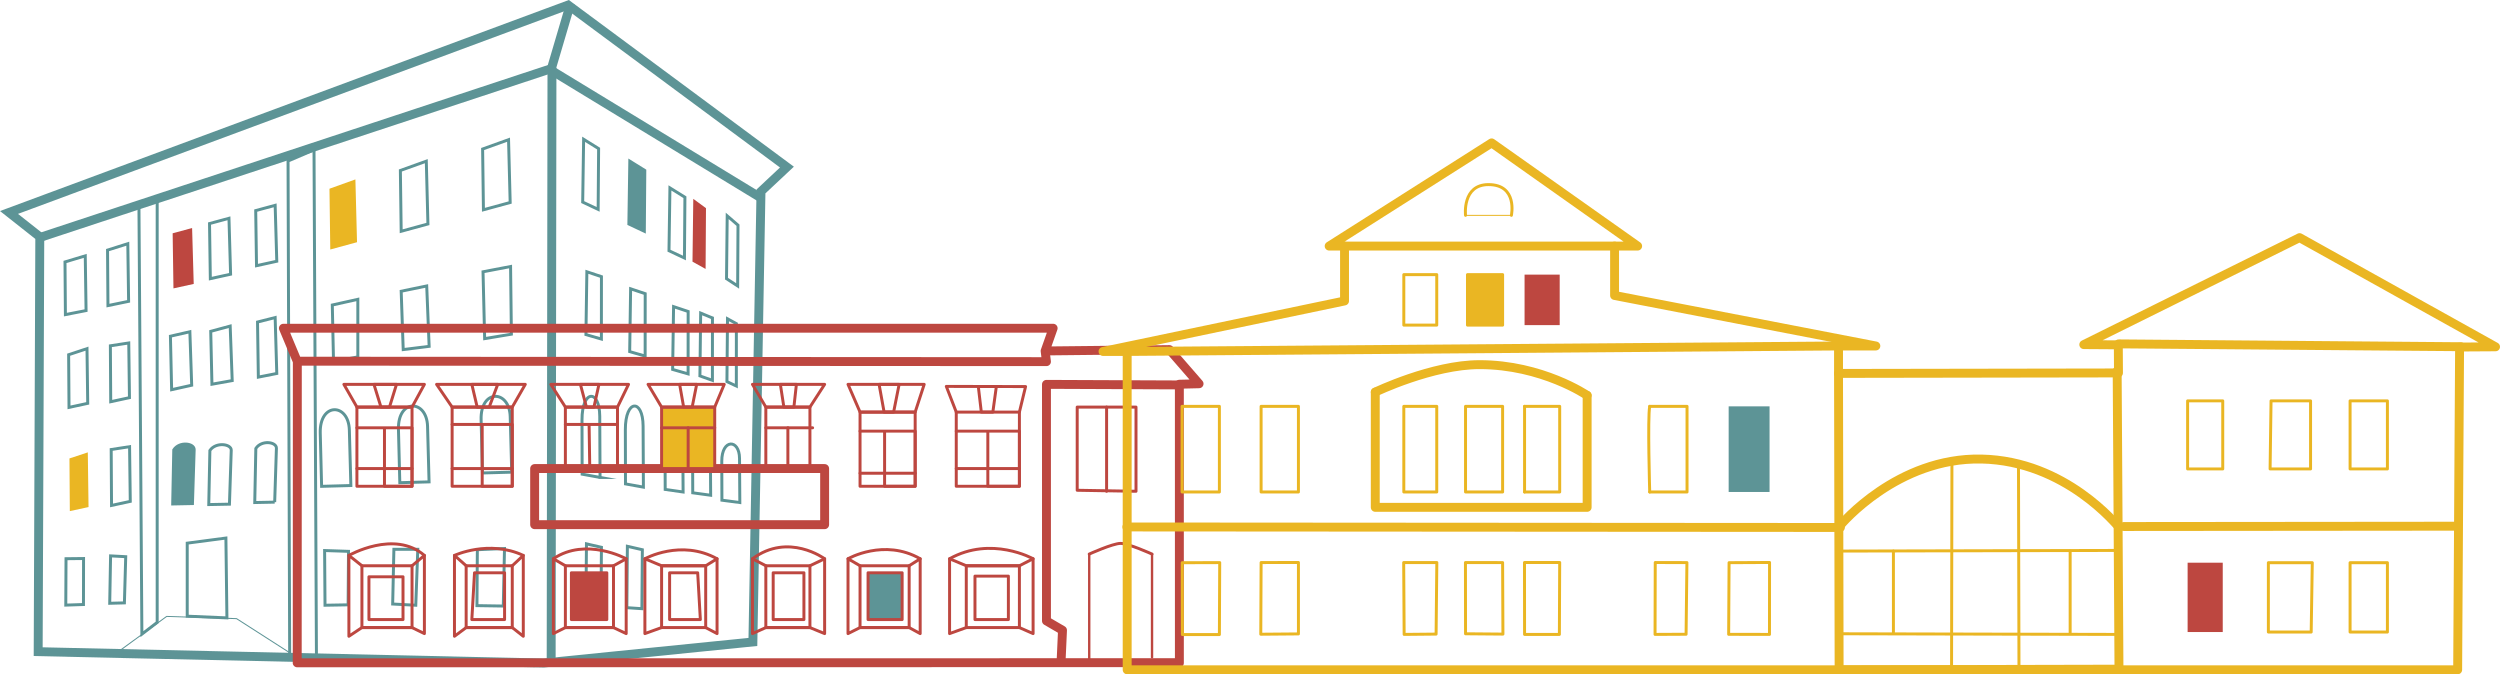 <?xml version="1.0" encoding="UTF-8"?> <!-- Creator: CorelDRAW 2019 (64-Bit) --> <svg xmlns="http://www.w3.org/2000/svg" xmlns:xlink="http://www.w3.org/1999/xlink" xml:space="preserve" width="210.125mm" height="56.673mm" style="shape-rendering:geometricPrecision; text-rendering:geometricPrecision; image-rendering:optimizeQuality; fill-rule:evenodd; clip-rule:evenodd" viewBox="0 0 16354.67 4411.01"> <defs> <style type="text/css"> <![CDATA[ .str0 {stroke:#5D9496;stroke-width:58.37;stroke-miterlimit:22.926} .str2 {stroke:#5D9496;stroke-width:6.59;stroke-miterlimit:22.926} .str1 {stroke:#5D9496;stroke-width:19.46;stroke-miterlimit:22.926} .str6 {stroke:#EAB623;stroke-width:58.37;stroke-linecap:round;stroke-linejoin:round;stroke-miterlimit:10} .str3 {stroke:#BD4740;stroke-width:58.37;stroke-linecap:round;stroke-linejoin:round;stroke-miterlimit:10} .str8 {stroke:#EAB623;stroke-width:6.59;stroke-linecap:round;stroke-linejoin:round;stroke-miterlimit:10} .str7 {stroke:#EAB623;stroke-width:19.46;stroke-linecap:round;stroke-linejoin:round;stroke-miterlimit:10} .str4 {stroke:#BD4740;stroke-width:19.46;stroke-linecap:round;stroke-linejoin:round;stroke-miterlimit:10} .str5 {stroke:#BD4740;stroke-width:15.57;stroke-linecap:round;stroke-linejoin:round;stroke-miterlimit:10} .fil0 {fill:none} .fil4 {fill:none;fill-rule:nonzero} .fil1 {fill:#EAB623} .fil2 {fill:#BD4740} .fil3 {fill:#5D9496} .fil5 {fill:#EAB623;fill-rule:nonzero} .fil6 {fill:#BD4740;fill-rule:nonzero} .fil7 {fill:#5D9496;fill-rule:nonzero} ]]> </style> </defs> <g id="Слой_x0020_1">  <g id="_2652526339680"> <polygon class="fil0 str0" points="249.73,4263.12 260.31,1548.96 58.87,1389.91 3716.64,32.87 5147.93,1093.06 4978.31,1252.11 4925.3,4199.49 3557.59,4337.33 "></polygon> <polyline class="fil0 str0" points="3732.83,22.49 3610.89,435.94 3605.68,4316.37 "></polyline> <polygon class="fil0 str1" points="425.2,1713.53 557.72,1673.78 563.01,2031.61 427.85,2058.09 "></polygon> <polygon class="fil0 str1" points="703.53,1636.11 836.05,1594.23 841.34,1971.25 706.18,1999.15 "></polygon> <polygon class="fil0 str1" points="722.07,2262.13 842.32,2243.62 846.87,2601.45 724.32,2627.95 "></polygon> <polygon class="fil0 str1" points="449.04,2320.52 569.08,2280.77 573.86,2638.6 451.44,2665.09 "></polygon> <polygon class="fil0 str1" points="727.39,2940.66 847.65,2922.15 852.2,3279.98 729.65,3306.47 "></polygon> <polygon class="fil1" points="454.37,2999.04 574.4,2959.29 579.19,3317.13 456.77,3343.62 "></polygon> <polygon class="fil0 str1" points="723.44,3636.45 822.47,3641.78 813.82,3943.96 717.75,3946.56 "></polygon> <polygon class="fil0 str1" points="431.89,3655.04 546.58,3653.76 546.04,3954.65 430.33,3958.54 "></polygon> <polygon class="fil2" points="1129.45,1526.11 1256.68,1491.65 1267.29,1857.46 1134.74,1886.59 "></polygon> <polygon class="fil0 str1" points="1370.64,1462.52 1497.87,1428.06 1508.48,1793.87 1375.93,1823 "></polygon> <polygon class="fil0 str1" points="1672.81,1377.69 1800.04,1343.23 1810.65,1709.04 1678.1,1738.17 "></polygon> <polygon class="fil0 str1" points="1114.87,2199.38 1242.09,2170.21 1254.03,2520.11 1122.8,2549.24 "></polygon> <polygon class="fil0 str1" points="1378.57,2167.61 1505.8,2133.15 1519.06,2489.7 1386.5,2513.5 "></polygon> <polygon class="fil0 str1" points="1684.71,2106.62 1800.04,2077.45 1810.65,2443.26 1690.04,2467.06 "></polygon> <polygon class="fil1" points="2155.35,1234.6 2324.97,1173.64 2335.59,1584.49 2160.64,1632.18 "></polygon> <polygon class="fil0 str1" points="2619.17,1115.3 2788.79,1054.36 2799.41,1465.2 2624.46,1512.89 "></polygon> <polygon class="fil0 str1" points="3157.24,974.81 3326.87,913.87 3337.48,1324.71 3162.54,1372.4 "></polygon> <polygon class="fil0 str1" points="3159.89,1777.96 3340.09,1743.5 3345.42,2186.16 3170.51,2215.29 "></polygon> <polygon class="fil0 str1" points="2624.5,1905.18 2791.48,1870.73 2807.38,2265.71 2637.76,2286.86 "></polygon> <polygon class="fil0 str1" points="2173.9,1995.31 2340.88,1958.19 2340.92,2334.63 2181.83,2366.4 "></polygon> <path class="fil3 str1" d="M1259 3294.21l-129.23 2.65c2.33,-117.97 4.67,-235.9 7,-353.87 37.42,-57.43 134.71,-43.24 133.44,-1.32l-11.22 352.54z"></path> <path class="fil0 str1" d="M1500.99 3298.17l-135.28 2.65c2.45,-117.96 4.9,-235.9 7.34,-353.87 39.17,-57.42 141.01,-43.24 139.68,-1.32l-11.74 352.54z"></path> <path class="fil0 str1" d="M1796.98 3284.91l-130.42 2.65c2.36,-117.97 4.72,-235.9 7.08,-353.87 37.76,-57.42 135.94,-43.24 134.65,-1.32l-11.31 352.54z"></path> <path class="fil0 str1" d="M2806.89 3152.36l-191.4 5.28 -8.87 -348.58c-5.1,-202.72 185.48,-197.75 190.37,-19.88l9.9 363.17z"></path> <path class="fil0 str1" d="M3347.6 3088.76l-191.4 5.29 -8.87 -348.58c-5.1,-202.72 185.48,-197.75 190.37,-19.88l9.9 363.16z"></path> <path class="fil0 str1" d="M2295.3 3176.24l-191.4 5.29 -8.87 -348.58c-5.1,-202.72 185.48,-197.75 190.37,-19.87l9.9 363.16z"></path> <path class="fil0 str1" d="M3925.45 3123.22l-117.18 -21.24 -0.9 -353.87c-0.51,-202.79 115.24,-202.92 116.1,-25.2l1.98 400.31z"></path> <path class="fil0 str1" d="M4209.03 3186.81l-117.17 -21.23 -0.9 -353.87c-0.52,-202.8 115.24,-202.92 116.1,-25.21l1.97 400.31z"></path> <path class="fil0 str1" d="M4468.77 3218.59l-117.17 -16.81 -0.9 -280.14c-0.51,-160.54 115.24,-160.63 116.1,-19.95l1.97 316.9z"></path> <path class="fil0 str1" d="M4649.01 3239.82l-117.17 -15.96 -0.9 -265.99c-0.51,-152.44 115.25,-152.53 116.1,-18.94l1.97 300.9z"></path> <path class="fil0 str1" d="M4839.86 3287.51l-117.17 -15.33 -0.9 -255.39c-0.51,-146.36 115.24,-146.45 116.1,-18.19l1.97 288.9z"></path> <polygon class="fil0 str1" points="2123.57,3601.51 2279.89,3606.8 2277.33,3956.7 2126.17,3959.34 "></polygon> <polygon class="fil0 str1" points="2576.77,3593.54 2733.17,3593.5 2719.91,3959.34 2568.8,3951.37 "></polygon> <polygon class="fil0 str1" points="3122.78,3596.18 3300.38,3588.21 3292.44,3964.63 3120.14,3961.94 "></polygon> <polygon class="fil0 str1" points="3916.07,972.17 3818.02,911.22 3811.88,1322.07 3913.01,1369.75 "></polygon> <polygon class="fil3 str1" points="4218.2,1115.3 4120.16,1054.36 4114.02,1465.2 4215.14,1512.89 "></polygon> <polygon class="fil0 str1" points="4480.63,1290.25 4382.59,1229.3 4376.44,1640.15 4477.57,1687.84 "></polygon> <polygon class="fil2" points="4618.47,1361.82 4535.36,1300.87 4530.16,1711.72 4615.88,1759.41 "></polygon> <polygon class="fil0 str1" points="4827.85,1473.14 4757.21,1412.19 4752.79,1823.04 4825.64,1870.73 "></polygon> <polygon class="fil0 str1" points="3934.54,1809.77 3839.18,1778 3833.04,2188.84 3934.19,2217.98 "></polygon> <polygon class="fil0 str1" points="4220.81,1921.09 4125.45,1889.31 4119.31,2300.16 4220.46,2329.29 "></polygon> <polygon class="fil0 str1" points="4501.79,2037.7 4406.43,2005.92 4400.28,2416.77 4501.44,2445.9 "></polygon> <polygon class="fil0 str1" points="4660.82,2080.1 4583.69,2048.32 4578.72,2459.17 4660.54,2488.3 "></polygon> <polygon class="fil0 str1" points="4817.27,2117.24 4759.21,2085.46 4755.48,2496.31 4817.05,2525.44 "></polygon> <polygon class="fil0 str1" points="3934.54,3580.35 3836.54,3557.87 3833.04,3959.42 3931.53,3966.04 "></polygon> <polygon class="fil0 str1" points="4202.22,3596.26 4104.22,3573.78 4100.71,3975.33 4199.2,3981.94 "></polygon> <polyline class="fil0 str0" points="238.87,1560.81 3594.46,452.85 4982.04,1297.06 "></polyline> <polyline class="fil0 str2" points="752.26,4278.95 1090.18,4032.48 1547.43,4047.06 1935.76,4296.18 "></polyline> <polygon class="fil0 str1" points="908.98,1350.12 1028.27,1314.34 1028.27,4071.62 928.21,4148.44 "></polygon> <polygon class="fil0 str1" points="1884.39,1053.28 2054.22,980.39 2070.1,4294.3 1895.02,4291.61 "></polygon> <polygon class="fil0 str1" points="1224.78,4030.92 1224.78,3553.22 1477.8,3519.88 1484.48,4042.05 "></polygon> <path class="fil4 str3" d="M1944.45 4335.34l0.65 -1970.63 -91.04 -217.43 5035.5 0 -52.46 148.61 813.02 -8.73 194.01 223.38 -128.87 3.13 0.13 1823.67m-1.51 -2.23l-5769.77 0.97m4.37 -1973.22l4897.34 2.97 -8.73 -69.94"></path> <polygon class="fil4 str3" points="3497.57,3178.86 3497.57,3432.38 5394.62,3432.38 5394.62,3065.21 3497.57,3065.21 "></polygon> <polyline class="fil4 str3" points="7713.78,2518.13 6845.82,2514.45 6845.82,4061.83 6950.73,4123.01 6942.16,4311.59 "></polyline> <polygon class="fil4 str4" points="7046.89,2663.07 7046.89,3207.27 7431.55,3213.82 7431.55,2663.07 "></polygon> <line class="fil4 str5" x1="7125.57" y1="4311.59" x2="7125.57" y2="3624.71"></line> <path class="fil4 str4" d="M7125.57 3624.71c0,0 154.09,-69.94 205.44,-69.94 51.36,0 205.45,69.94 205.45,69.94"></path> <line class="fil4 str5" x1="7536.46" y1="3624.71" x2="7536.46" y2="4300.21"></line> <polygon class="fil4 str4" points="6321.29,3701.09 6321.29,4105.52 6668.79,4105.52 6668.79,3701.09 "></polygon> <polygon class="fil4 str4" points="5947.57,3701.09 5947.57,4105.52 5626.29,4105.52 5626.29,3701.09 "></polygon> <polygon class="fil4 str4" points="5298.45,4105.52 5009.97,4105.52 5009.97,3701.09 5298.45,3701.09 "></polygon> <polygon class="fil4 str4" points="4616.57,4105.52 4616.57,3701.09 4328.08,3701.09 4328.08,4105.52 "></polygon> <polygon class="fil4 str4" points="4013.36,4105.52 4013.36,3701.09 3698.64,3701.09 3698.64,4105.52 "></polygon> <polygon class="fil4 str4" points="3351.14,3701.09 3351.14,4105.52 3049.54,4105.52 3049.54,3701.09 "></polygon> <polygon class="fil4 str4" points="2695.48,3701.09 2695.48,4105.52 2367.64,4105.52 2367.64,3701.09 "></polygon> <polygon class="fil4 str4" points="6255.72,2695.85 6255.72,3181.04 6668.79,3181.04 6668.79,2695.85 "></polygon> <polygon class="fil4 str4" points="5986.9,3181.04 5986.9,2695.85 5626.29,2695.85 5626.29,3181.04 "></polygon> <polygon class="fil4 str4" points="5298.45,2663.07 5298.45,3065.21 5009.97,3065.21 5009.97,2663.07 "></polygon> <polygon class="fil5 str4" points="4675.57,2663.07 4675.57,3065.21 4328.08,3065.21 4328.08,2663.07 "></polygon> <polygon class="fil4 str4" points="4039.58,2663.07 4039.58,3065.21 3698.64,3065.21 3698.64,2663.07 "></polygon> <polygon class="fil4 str4" points="3351.14,2663.07 3351.14,3181.04 2957.74,3181.04 2957.74,2663.07 "></polygon> <polygon class="fil4 str4" points="2695.48,2663.07 2695.48,3181.04 2334.86,3181.04 2334.86,2663.07 "></polygon> <polyline class="fil4 str4" points="6668.79,4105.52 6758.4,4144.87 6758.4,3655.31 6668.79,3701.09 6321.29,3701.09 6212.01,3655.31 6212.01,4144.87 6321.29,4105.52 "></polyline> <polyline class="fil4 str4" points="5947.57,3701.09 6019.69,3655.31 6019.69,4144.87 5947.57,4105.52 5626.29,4105.52 5547.61,4144.87 5547.61,3655.31 5626.29,3701.09 "></polyline> <polyline class="fil4 str4" points="5298.45,3701.09 5394.62,3655.31 5394.62,4144.87 5298.45,4105.52 5009.97,4105.52 4922.54,4144.87 4922.54,3655.31 5009.97,3701.09 "></polyline> <polyline class="fil4 str4" points="4616.57,4105.52 4690.87,4144.87 4690.87,3655.31 4616.57,3701.09 4328.08,3701.09 4218.8,3655.31 4218.8,4144.87 4328.08,4105.52 "></polyline> <polyline class="fil4 str4" points="4013.36,3701.09 4096.41,3655.31 4096.41,4144.87 4013.36,4105.52 3698.64,4105.52 3619.96,4144.87 3619.96,3655.31 3698.64,3701.09 "></polyline> <polyline class="fil4 str4" points="3351.14,3701.09 3423.26,3633.45 3423.26,4162.35 3351.14,4105.52 3049.54,4105.52 2973.04,4162.35 2973.04,3633.45 3049.54,3701.09 "></polyline> <polyline class="fil4 str4" points="2695.48,3701.09 2776.34,3633.45 2776.34,4144.87 2695.48,4105.52 2367.64,4105.52 2282.41,4162.35 2282.41,3633.45 2367.64,3701.09 "></polyline> <path class="fil4 str4" d="M6758.4 3655.31c0,0 -273.19,-152.99 -546.39,0"></path> <path class="fil4 str4" d="M5547.61 3655.31c0,0 236.04,-135.51 472.08,0"></path> <path class="fil4 str4" d="M5394.62 3655.31c0,0 -236.04,-174.84 -472.07,0"></path> <path class="fil4 str4" d="M4218.8 3655.31c0,0 236.04,-131.13 472.07,0"></path> <path class="fil4 str4" d="M4096.41 3655.31c0,0 -262.26,-144.25 -476.45,0"></path> <path class="fil4 str4" d="M2973.04 3633.45c0,0 225.12,-104.9 450.23,0"></path> <path class="fil4 str4" d="M2282.41 3633.45c0,0 297.24,-170.47 493.93,0"></path> <polyline class="fil4 str4" points="6255.72,2820.43 6668.79,2820.43 6668.79,3181.04 6462.26,3181.04 6462.26,2820.43 "></polyline> <line class="fil4 str4" x1="6255.72" y1="3065.21" x2="6668.79" y2="3065.21"></line> <polyline class="fil4 str4" points="5626.29,2820.43 5786.92,2820.43 5986.9,2820.43 5986.9,3181.04 5786.93,3181.04 5786.92,2820.43 "></polyline> <line class="fil4 str4" x1="5626.29" y1="3095.8" x2="5986.9" y2="3095.8"></line> <line class="fil4 str4" x1="5009.97" y1="2798.57" x2="5315.94" y2="2798.57"></line> <line class="fil4 str4" x1="5154.21" y1="2798.57" x2="5154.21" y2="3065.21"></line> <line class="fil4 str4" x1="4328.08" y1="2798.57" x2="4675.57" y2="2798.57"></line> <line class="fil4 str4" x1="4501.83" y1="2798.57" x2="4501.83" y2="3065.21"></line> <line class="fil4 str4" x1="3698.64" y1="2776.71" x2="4039.58" y2="2776.71"></line> <line class="fil4 str4" x1="3853.81" y1="2776.71" x2="3858.19" y2="3065.21"></line> <polyline class="fil4 str4" points="2957.74,2776.71 3351.14,2776.71 3351.14,3181.04 3154.44,3181.04 3154.44,2776.71 "></polyline> <line class="fil4 str4" x1="2957.74" y1="3065.21" x2="3351.14" y2="3065.21"></line> <polyline class="fil4 str4" points="2334.86,2798.57 2695.48,2798.57 2695.48,3181.04 2515.17,3181.04 2515.17,2798.57 "></polyline> <line class="fil4 str4" x1="2334.86" y1="3065.21" x2="2695.48" y2="3065.21"></line> <polygon class="fil4 str4" points="2413.54,3773.32 2636.46,3773.32 2636.46,4053.07 2413.54,4053.07 "></polygon> <polygon class="fil4 str4" points="3104.17,3747.09 3300.88,3747.09 3300.88,4053.07 3086.69,4053.07 "></polygon> <polygon class="fil6 str4" points="3737.98,3747.09 3969.65,3747.09 3969.65,4053.07 3737.98,4053.07 "></polygon> <polygon class="fil4 str4" points="4380.53,3747.09 4564.12,3747.09 4581.6,4053.07 4380.53,4053.07 "></polygon> <polygon class="fil4 str4" points="5058.04,3747.09 5259.12,3747.09 5259.12,4053.07 5058.04,4053.07 "></polygon> <polygon class="fil7 str4" points="5678.74,3747.09 5901.67,3747.09 5901.67,4053.07 5678.74,4053.07 "></polygon> <polygon class="fil4 str4" points="6378.12,3768.96 6596.67,3768.96 6596.67,4053.07 6378.12,4053.07 "></polygon> <line class="fil4 str4" x1="7239.22" y1="2663.07" x2="7239.22" y2="3213.82"></line> <polyline class="fil4 str4" points="6668.79,2695.85 6709.18,2528.91 6190.65,2527.73 6255.72,2695.85 "></polyline> <polygon class="fil4 str4" points="5986.9,2695.85 6045.91,2514.45 5547.61,2514.45 5626.29,2695.85 "></polygon> <polygon class="fil4 str4" points="5009.97,2663.07 4922.54,2514.45 5394.62,2514.45 5298.45,2663.07 "></polygon> <polygon class="fil4 str4" points="4675.57,2663.07 4737.86,2514.45 4239.57,2514.45 4328.08,2663.07 "></polygon> <polygon class="fil4 str4" points="4039.58,2663.07 4111.71,2514.45 3603.57,2514.45 3698.64,2663.07 "></polygon> <polygon class="fil4 str4" points="3351.14,2663.07 3436.38,2514.45 2856.12,2514.45 2957.74,2663.07 "></polygon> <polygon class="fil4 str4" points="2695.48,2663.07 2776.34,2514.45 2249.62,2514.45 2334.86,2663.07 "></polygon> <polygon class="fil4 str4" points="6518.01,2528.48 6495.04,2695.85 6419.64,2695.85 6399.97,2528.48 "></polygon> <polygon class="fil4 str4" points="5845.93,2695.85 5882,2514.45 5750.87,2514.45 5783.64,2695.85 "></polygon> <polygon class="fil4 str4" points="5193.55,2663.07 5209.94,2514.45 5105.03,2514.45 5127.98,2663.07 "></polygon> <polygon class="fil4 str4" points="4528.06,2663.07 4557.55,2514.45 4446.09,2514.45 4472.32,2663.07 "></polygon> <polygon class="fil4 str4" points="3885.5,2663.07 3918.29,2514.45 3796.99,2514.45 3836.33,2663.07 "></polygon> <polygon class="fil4 str4" points="3200.33,2663.07 3256.07,2514.45 3086.69,2514.45 3121.66,2663.07 3171.38,2663.07 "></polygon> <polygon class="fil4 str4" points="2547.95,2663.07 2593.85,2514.45 2446.32,2514.45 2492.22,2663.07 "></polygon> <polygon class="fil4 str6" points="7373.85,4381.82 7373.85,3433.89 7373.85,2299.21 7215.85,2299.21 8795.75,1968.89 8795.75,1609.81 8695.22,1609.81 9758.06,934.74 10713.22,1609.81 10562.39,1609.81 10562.39,1932.96 12271.57,2263.3 12027.4,2263.3 12027.4,2442.85 13858.81,2439.69 13857.73,2255.88 13631.85,2254.36 15043.57,1554.59 16325.49,2268.77 16090.25,2270.22 16077.7,4381.82 "></polygon> <line class="fil4 str6" x1="12039.67" y1="3450.65" x2="7371.76" y2="3447.3"></line> <line class="fil4 str6" x1="8795.76" y1="1609.81" x2="10562.38" y2="1609.81"></line> <line class="fil4 str6" x1="13859.84" y1="2249.58" x2="16098.65" y2="2268.16"></line> <polyline class="fil4 str6" points="12027.4,2442.85 12031.27,4381.82 13862.07,4377.6 13850.22,2426.51 "></polyline> <path class="fil4 str6" d="M12041.76 3433.89c0,0 368.98,-442.88 921.29,-430.91 552.3,11.97 888.67,438.28 900.01,447.13"></path> <polygon class="fil4 str7" points="9183.55,1796.52 9183.55,2126.87 9399,2126.87 9399,1796.52 "></polygon> <polygon class="fil5 str7" points="9600.08,1796.52 9600.08,2126.87 9829.89,2126.87 9829.89,1796.52 "></polygon> <polygon class="fil6" points="9973.51,1796.52 10203.32,1796.52 10203.32,2126.87 9973.51,2126.87 "></polygon> <polygon class="fil4 str7" points="7732.91,2658.29 7732.91,3218.4 7977.08,3218.4 7977.08,2658.29 "></polygon> <polygon class="fil4 str7" points="8249.97,2658.29 8249.97,3218.4 8494.14,3218.4 8494.14,2658.29 "></polygon> <polygon class="fil4 str7" points="7733.95,3681.21 7735,4151.15 7977.08,4151.11 7979.21,3680.45 "></polygon> <polygon class="fil4 str7" points="8249.99,3680.14 8247.89,4149.02 8494.16,4146.93 8494.16,3679.65 "></polygon> <polygon class="fil4 str7" points="9183.55,2658.29 9183.55,3218.4 9399,3218.4 9399,2658.29 "></polygon> <polygon class="fil4 str7" points="9587.31,2658.29 9587.31,3218.4 9829.89,3218.4 9829.89,2658.29 "></polygon> <path class="fil4 str7" d="M9973.51 2658.29c0,43.09 0,560.11 0,560.11"></path> <polyline class="fil4 str7" points="9973.51,3218.4 10203.32,3218.4 10203.32,2658.29 9973.51,2658.29 "></polyline> <polygon class="fil4 str7" points="9182.75,3680.14 9185.69,4150.2 9394.77,4148.14 9399.52,3680.14 "></polygon> <polygon class="fil4 str7" points="9586.78,3680.14 9587.32,4146.06 9831.98,4148.14 9829.89,3680.41 "></polygon> <polygon class="fil4 str7" points="9972.99,3679.89 9973.52,4150.23 10201.24,4150.23 10203.32,3679.89 "></polygon> <path class="fil4 str7" d="M10792.19 2658.29c-14.36,71.82 0,560.11 0,560.11"></path> <polyline class="fil4 str7" points="10792.19,3218.4 11036.36,3218.4 11036.36,2658.29 10792.19,2658.29 "></polyline> <polygon class="fil7" points="11308.69,2658.29 11308.69,3218.4 11576.21,3218.4 11576.21,2658.29 "></polygon> <polygon class="fil4 str7" points="10828.38,3679.92 10827.09,4150.2 11030.09,4149.17 11035.56,3680.45 "></polygon> <polygon class="fil4 str7" points="11311.32,3680.98 11308.69,4149.66 11575.67,4150.2 11576.2,3679.61 "></polygon> <polygon class="fil4 str7" points="14311.09,2622.43 14311.09,3067.68 14540.89,3067.68 14540.89,2622.43 "></polygon> <polygon class="fil4 str7" points="14856.87,2622.43 14850.65,3067.68 15115.4,3067.68 15115.4,2622.43 "></polygon> <polygon class="fil4 str7" points="15373.94,2622.43 15373.94,3067.68 15618.1,3067.68 15618.1,2622.43 "></polygon> <polygon class="fil4 str7" points="15373.92,3681.06 15373.92,4134.68 15618.09,4134.68 15618.09,3681.06 "></polygon> <polygon class="fil4 str7" points="14839.38,3681.06 14839.38,4134.68 15119.45,4134.68 15126.63,3681.06 15047.63,3681.06 "></polygon> <polygon class="fil6" points="14311.11,3681.06 14311.11,4134.68 14540.91,4134.68 14540.91,3681.06 "></polygon> <line class="fil4 str8" x1="9587.31" y1="1408.72" x2="9887.34" y2="1408.72"></line> <path class="fil4 str7" d="M9887.34 1408.72c0,0 43.09,-201.08 -150.01,-201.08 -173.16,0 -150.02,201.08 -150.02,201.08"></path> <line class="fil4 str6" x1="13893.47" y1="3444.38" x2="16077.7" y2="3442.28"></line> <polyline class="fil4 str7" points="12769.25,3037.19 12766.82,4381.82 13207.84,4381.82 13204.68,3038.67 "></polyline> <polyline class="fil4 str7" points="12041.76,3605.04 13860.06,3600.82 13861.35,4150.28 12044.15,4146.02 "></polyline> <line class="fil4 str7" x1="12386.47" y1="3605.05" x2="12386.47" y2="4137.65"></line> <polyline class="fil4 str7" points="13542.67,3605.05 13542.67,3663.68 13542.67,4137.65 "></polyline> <line class="fil4 str6" x1="7373.83" y1="2299.21" x2="12027.39" y2="2263.32"></line> <polyline class="fil4 str6" points="8996.84,2564.93 8996.84,3318.98 10382.85,3318.98 10382.85,2586.47 "></polyline> <path class="fil4 str6" d="M10382.85 2586.47c0,0 -293.87,-201.07 -703.78,-201.07 -308.79,0 -682.23,179.54 -682.23,179.54"></path> </g> </g> </svg> 